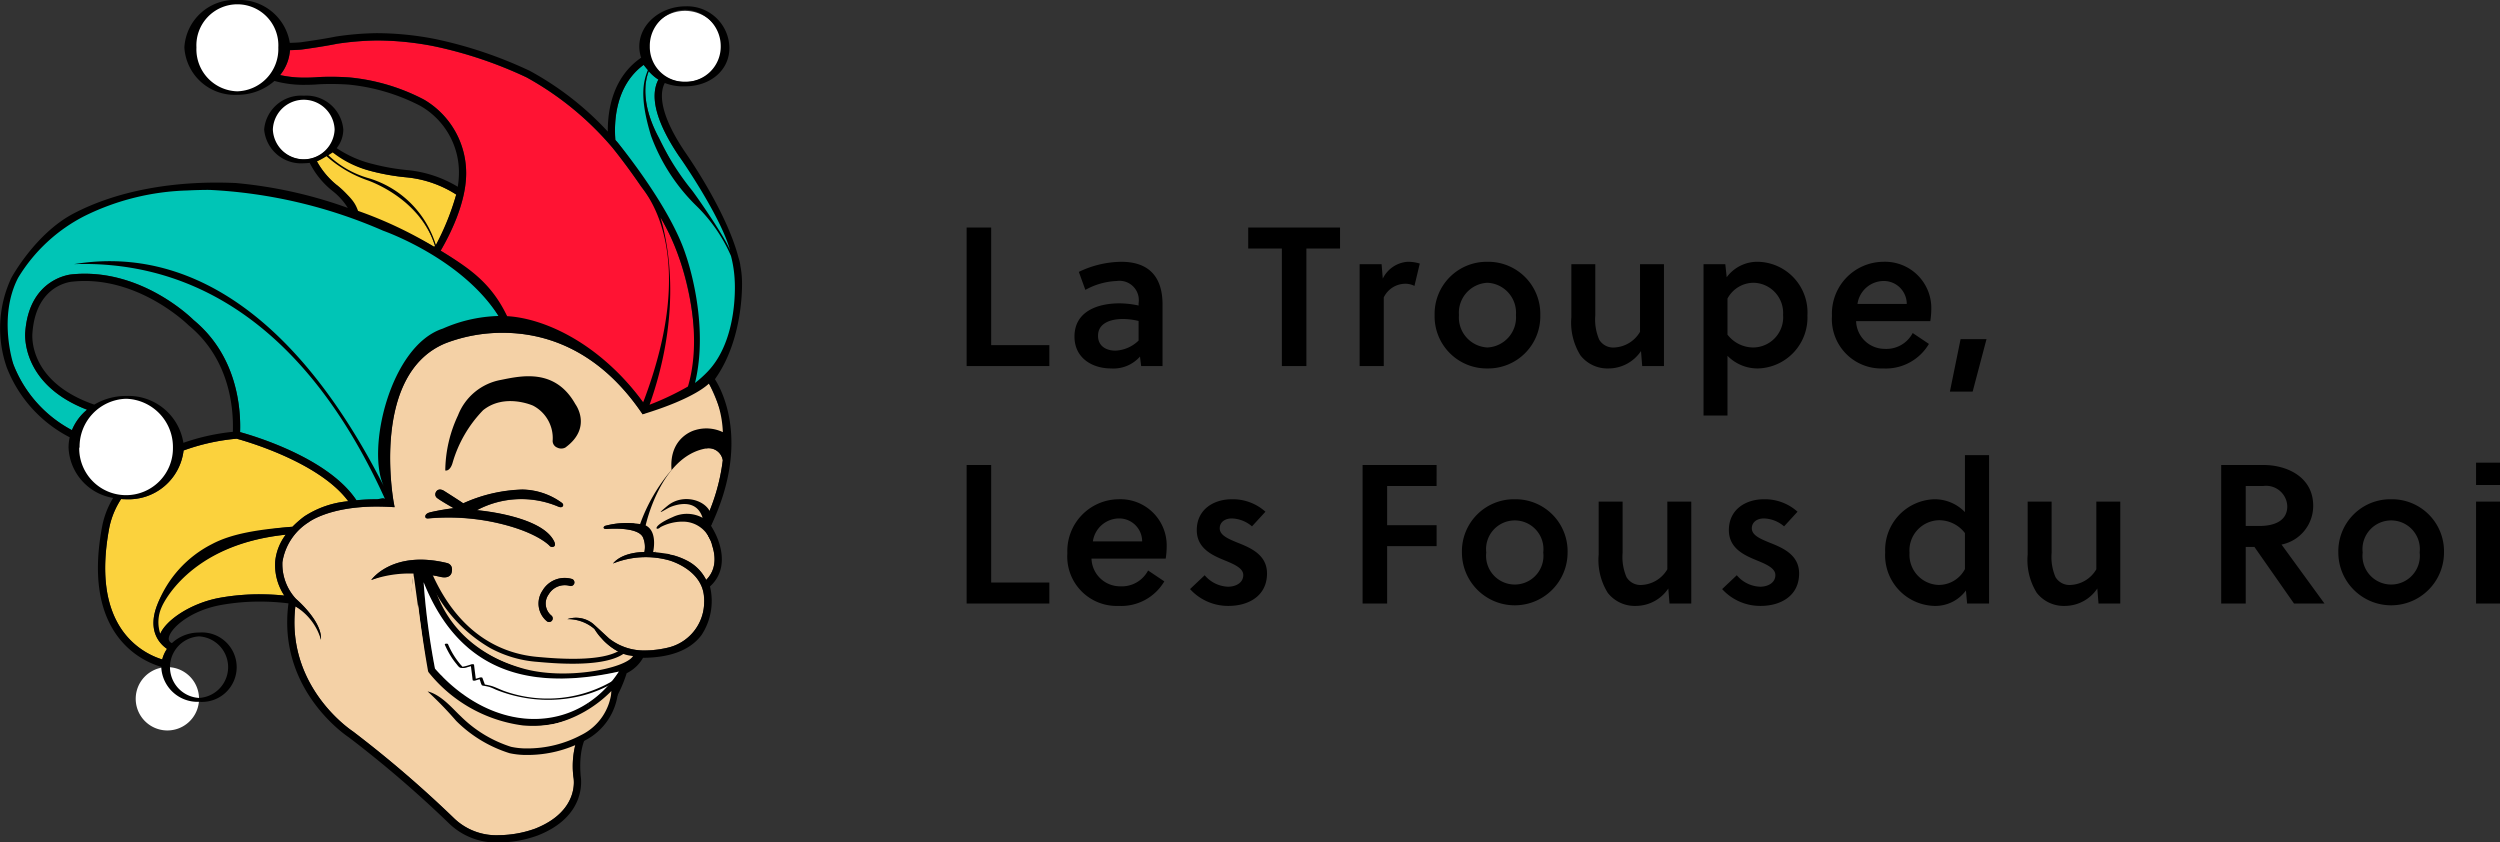 <svg xmlns="http://www.w3.org/2000/svg" width="252.68" height="85.145" viewBox="0 0 252.68 85.145">
  <rect x="0" y="0" width="252.68" height="85.145" fill="#333333" stroke="none"/>
  <g id="Groupe_52" data-name="Groupe 52" transform="translate(-3476 974)">
    <path id="Tracé_1385" data-name="Tracé 1385" d="M10.06,0V-2.12H4.18V-14H1.7V0ZM21.5,0V-6.22c0-2.68-1.26-4.32-4.18-4.32a10.138,10.138,0,0,0-4.28,1.02L13.7-7.7a7.107,7.107,0,0,1,3.18-.9,1.953,1.953,0,0,1,2.2,2.24v.24a9.416,9.416,0,0,0-1.94-.22c-2.18,0-4.54.8-4.54,3.36C12.6-.82,14.38.24,16.3.24a3.569,3.569,0,0,0,2.92-1.2l.12.96ZM19.08-2.58a3.565,3.565,0,0,1-2.34,1.02c-.94,0-1.76-.46-1.76-1.5,0-1.34,1.38-1.7,2.52-1.7a7.09,7.09,0,0,1,1.58.2Zm20.36-9.3V-14H30.16v2.12h3.4V0h2.48V-11.88Zm4.2,1.58H41.42V0h2.44V-6.94a2.43,2.43,0,0,1,2.12-1.38,1.967,1.967,0,0,1,.98.22l.54-2.26a3.947,3.947,0,0,0-1.24-.18,3.031,3.031,0,0,0-2.5,1.7Zm10.7-.24A5.261,5.261,0,0,0,49-5.16,5.266,5.266,0,0,0,54.34.24a5.266,5.266,0,0,0,5.34-5.4A5.261,5.261,0,0,0,54.34-10.54Zm2.88,5.38a3.037,3.037,0,0,1-2.88,3.28,3.037,3.037,0,0,1-2.88-3.28,3.03,3.03,0,0,1,2.88-3.26A3.03,3.03,0,0,1,57.22-5.16ZM72.18,0V-10.3H69.76v6.84A3.181,3.181,0,0,1,67.2-1.88a1.65,1.65,0,0,1-1.56-.78,5.111,5.111,0,0,1-.4-2.46V-10.3H62.82v5.36a6.278,6.278,0,0,0,.92,3.86A3.461,3.461,0,0,0,66.58.24a3.957,3.957,0,0,0,3.28-1.76L69.98,0Zm4-10.3V5H78.6V-1.04A4.246,4.246,0,0,0,81.7.24a5.144,5.144,0,0,0,4.98-5.36,5.121,5.121,0,0,0-4.94-5.42,3.856,3.856,0,0,0-3.22,1.56l-.14-1.32ZM78.6-6.82a3,3,0,0,1,2.68-1.6,3.053,3.053,0,0,1,2.94,3.24,3.054,3.054,0,0,1-2.98,3.3,3.3,3.3,0,0,1-2.64-1.3ZM99.1-4.54a8.364,8.364,0,0,0,.1-1.22,4.677,4.677,0,0,0-4.86-4.78,5.236,5.236,0,0,0-5.18,5.46A4.992,4.992,0,0,0,94.34.24a5.058,5.058,0,0,0,4.62-2.48l-1.64-1.1a3,3,0,0,1-2.84,1.6,2.891,2.891,0,0,1-2.88-2.8ZM96.72-6.28H91.74A2.693,2.693,0,0,1,94.4-8.6,2.321,2.321,0,0,1,96.72-6.28Zm8.06,3.56h-2.62l-1.08,5.3h2.3ZM10.06,24V21.88H4.18V10H1.7V24Zm11.76-4.54a8.363,8.363,0,0,0,.1-1.22,4.677,4.677,0,0,0-4.86-4.78,5.236,5.236,0,0,0-5.18,5.46,4.992,4.992,0,0,0,5.18,5.32,5.058,5.058,0,0,0,4.62-2.48l-1.64-1.1a3,3,0,0,1-2.84,1.6,2.891,2.891,0,0,1-2.88-2.8Zm-2.38-1.74H14.46a2.693,2.693,0,0,1,2.66-2.32A2.321,2.321,0,0,1,19.44,17.72Zm12.46-3a4.937,4.937,0,0,0-3.4-1.26c-1.82,0-3.54,1.02-3.54,3.12,0,1.84,1.56,2.54,2.78,3.04.92.38,1.92.78,1.92,1.5,0,.82-.8,1.18-1.54,1.18a3.233,3.233,0,0,1-2.36-1.16l-1.48,1.4a5.189,5.189,0,0,0,3.9,1.7c2,0,3.88-1,3.88-3.28,0-1.9-1.68-2.6-3-3.12-.92-.38-1.78-.74-1.78-1.44,0-.62.52-1,1.22-1a3.264,3.264,0,0,1,2.04.8ZM49.2,18.2V16.08h-5V12.12h5V10H41.72V24H44.2V18.2Zm7.9-4.74a5.261,5.261,0,0,0-5.34,5.38,5.34,5.34,0,1,0,10.68,0A5.261,5.261,0,0,0,57.1,13.46Zm2.88,5.38a2.9,2.9,0,1,1-5.76,0,2.9,2.9,0,1,1,5.76,0ZM74.94,24V13.7H72.52v6.84a3.181,3.181,0,0,1-2.56,1.58,1.65,1.65,0,0,1-1.56-.78,5.112,5.112,0,0,1-.4-2.46V13.7H65.58v5.36a6.278,6.278,0,0,0,.92,3.86,3.461,3.461,0,0,0,2.84,1.32,3.957,3.957,0,0,0,3.28-1.76L72.74,24Zm10.74-9.28a4.937,4.937,0,0,0-3.4-1.26c-1.82,0-3.54,1.02-3.54,3.12,0,1.84,1.56,2.54,2.78,3.04.92.38,1.92.78,1.92,1.5,0,.82-.8,1.18-1.54,1.18a3.233,3.233,0,0,1-2.36-1.16l-1.48,1.4a5.189,5.189,0,0,0,3.9,1.7c2,0,3.88-1,3.88-3.28,0-1.9-1.68-2.6-3-3.12-.92-.38-1.78-.74-1.78-1.44,0-.62.52-1,1.22-1a3.264,3.264,0,0,1,2.04.8ZM105.04,9H102.6v5.76a4.255,4.255,0,0,0-3.08-1.3,5.131,5.131,0,0,0-4.98,5.36,5.121,5.121,0,0,0,4.94,5.42,3.829,3.829,0,0,0,3.22-1.56l.12,1.32h2.22ZM102.6,20.52a2.987,2.987,0,0,1-2.66,1.6A3.04,3.04,0,0,1,97,18.88a3.054,3.054,0,0,1,2.98-3.3,3.288,3.288,0,0,1,2.62,1.3ZM118.3,24V13.7h-2.42v6.84a3.181,3.181,0,0,1-2.56,1.58,1.65,1.65,0,0,1-1.56-.78,5.112,5.112,0,0,1-.4-2.46V13.7h-2.42v5.36a6.278,6.278,0,0,0,.92,3.86,3.461,3.461,0,0,0,2.84,1.32,3.957,3.957,0,0,0,3.28-1.76L116.1,24Zm10.2-14V24h2.48V18.28h.88l4,5.72h3.08l-4.34-5.96a3.988,3.988,0,0,0,3.2-3.92c0-2.98-2.76-4.12-4.98-4.12Zm2.48,6.16V12.12h1.78a2.139,2.139,0,0,1,2.42,2.06c0,1.4-1.2,1.98-2.82,1.98Zm14.7-2.7a5.261,5.261,0,0,0-5.34,5.38,5.34,5.34,0,1,0,10.68,0A5.261,5.261,0,0,0,145.68,13.46Zm2.88,5.38a2.9,2.9,0,1,1-5.76,0,2.9,2.9,0,1,1,5.76,0ZM156.68,24V13.7h-2.42V24Zm0-11.98V9.76h-2.42v2.26Z" transform="translate(3572 -937)"/>
    <g id="Groupe_50" data-name="Groupe 50" transform="translate(3476 -974)">
      <path id="Tracé_1" data-name="Tracé 1" d="M192.562,27.575a9.049,9.049,0,0,1-.9-7.12c.11-.377-.474-.577-.474-.577-2.872,2.116-2.993,5.778-2.851,7.581.083.094.166.188.248.285.222.269,5.073,6.657,6.633,11.531.1.283,2.167,7.314.7,13.369l2.063-1.073c2.842-3.914,2.853-9.51,2.806-9.821A21.682,21.682,0,0,0,200.4,39.5a17.4,17.4,0,0,0-3.552-5.389,21.756,21.756,0,0,1-4.369-6.287" transform="translate(-126.141 -13.317)" fill="#00c5b6"/>
      <path id="Tracé_2" data-name="Tracé 2" d="M103.875,54.515a26.165,26.165,0,0,1,5.037,2.26l.062-.109c-1.521-4.891-6.837-6.632-6.891-6.65a11.669,11.669,0,0,1-4.058-2.524,7.257,7.257,0,0,1-.981.628,8.086,8.086,0,0,0,2.04,2.424,5.251,5.251,0,0,1,2.047,3.16q1.33.37,2.743.811" transform="translate(-65.01 -31.815)" fill="#fbd23d"/>
      <path id="Tracé_3" data-name="Tracé 3" d="M111.02,55.776a27.146,27.146,0,0,0,2.033-5.18,11.311,11.311,0,0,0-4.948-1.734,22.349,22.349,0,0,1-3.628-.632,10.15,10.15,0,0,1-3.9-2.058s-.571.541-.646.481a11.681,11.681,0,0,0,3.772,2.54c.213.067,5.307,1.5,7.17,6.268" transform="translate(-66.941 -30.93)" fill="#fbd23d"/>
      <path id="Tracé_4" data-name="Tracé 4" d="M198.969,28.545c.026.051,4.683,9.417,6.986,11.9,0,0,.337-1.164.49-.122-.551-3.745-5.439-9.933-5.474-9.982-2.006-2.992-2.779-5.375-2.3-7.088a2.975,2.975,0,0,1,.244-.609,4.454,4.454,0,0,1-.976-.846c-.357.906-.869,3.212,1.03,6.748" transform="translate(-132.369 -14.602)" fill="#00c5b6"/>
      <path id="Tracé_5" data-name="Tracé 5" d="M109.223,41.226c3.837.215,8.928,1.836,13.232,7.746,8.029-12.721,0-21.43-.238-21.872-1.516-2.23-2.86-3.872-2.886-3.9a31,31,0,0,0-8.667-7.084,42.357,42.357,0,0,0-9.383-3.153,30.265,30.265,0,0,0-5.678-.576h-.126a29.964,29.964,0,0,0-3.955.332c-1.363.28-3.558.581-3.58.584-.271.033-.77.053-1.187.065a4.467,4.467,0,0,1-1,2.518,11.287,11.287,0,0,0,2.554.258c.728,0,1.255-.049,1.261-.05q.625-.036,1.3-.036c1.059,0,1.854.063,1.887.066A20.363,20.363,0,0,1,100.3,18.36a8.612,8.612,0,0,1,4.263,7.624c-.059,2.889-1.6,5.971-2.577,7.65a18.572,18.572,0,0,1,7.236,7.591" transform="translate(-57.45 -8.295)" fill="#ff1333"/>
      <path id="Tracé_6" data-name="Tracé 6" d="M197.884,86.029l4.333-1.8c1.709-6.008-1-13.483-1.023-13.555a22.3,22.3,0,0,0-1.864-4.046c1.107,3.86,1.813,10.435-1.2,18.55" transform="translate(-132.562 -44.638)" fill="#ff1333"/>
      <path id="Tracé_7" data-name="Tracé 7" d="M63.282.614a4.762,4.762,0,0,0-4.605,4.543,4.606,4.606,0,1,0,9.211,0A4.824,4.824,0,0,0,63.282.545" transform="translate(-39.308 -0.365)" fill="#fff"/>
      <path id="Tracé_8" data-name="Tracé 8" d="M89.656,34.289a3.262,3.262,0,0,0-6.522,0,3.271,3.271,0,0,0,6.522,0" transform="translate(-55.691 -21.191)" fill="#fff"/>
      <path id="Tracé_9" data-name="Tracé 9" d="M201.857,10.564a3.813,3.813,0,0,0,3.888-3.57,3.9,3.9,0,0,0-7.777,0,3.813,3.813,0,0,0,3.888,3.57" transform="translate(-132.619 -2.293)" fill="#fff"/>
      <path id="Tracé_10" data-name="Tracé 10" d="M9.743,79.843c-6.786-2.606-6.252-7.8-6.245-7.857.413-5.494,4.678-5.819,4.721-5.822A12.676,12.676,0,0,1,9.5,66.1c6.171,0,10.68,4.351,11.01,4.679,4.418,3.646,4.786,8.947,4.7,11.33,1.449.4,8.937,2.633,11.759,6.887.625-.062,1.31-.1,2.06-.1.277,0,.561.006.847.016l-.028-1.805c-.653-2.695.281-12.378,5.85-14.663a16.4,16.4,0,0,1,6.08-1.108l.113,0c-3.448-6.761-12.217-10.192-12.309-10.22a82.8,82.8,0,0,0-17.165-3.741c-.536-.027-1.949.055-2.476.055A24.941,24.941,0,0,0,7.949,60.624c-3.633,1.731-5.59,6.391-5.612,6.437-2.07,4-.028,8.228-.012,8.272a12.72,12.72,0,0,0,5.891,6.576,5.231,5.231,0,0,1,1.526-2.065" transform="translate(-0.945 -38.434)" fill="#00c5b6"/>
      <path id="Tracé_11" data-name="Tracé 11" d="M60.167,166.421a5.3,5.3,0,0,1,1.069-2.717c-9.884,1.032-12.571,6.982-12.595,7.046a4.716,4.716,0,0,0-.153,3.088c.542-1.383,3.122-3.22,6.1-3.756a22.793,22.793,0,0,1,4.025-.351,24.116,24.116,0,0,1,2.477.127,5.58,5.58,0,0,1-.923-3.438" transform="translate(-32.354 -109.665)" fill="#fbd23d"/>
      <path id="Tracé_12" data-name="Tracé 12" d="M37.475,151.1c.1-.28,2.689-7.049,13.657-7.875a10.238,10.238,0,0,1,1.189-1.039,9.675,9.675,0,0,1,4.452-1.54c-2.952-3.987-10.527-6.116-11.286-6.32a20.928,20.928,0,0,0-5.361,1.191,5.592,5.592,0,0,1-5.808,4.928c-.171,0-.34-.009-.507-.021a8.352,8.352,0,0,0-1.181,2.83c-.868,4.537-.412,8.07,1.352,10.518a7.813,7.813,0,0,0,3.986,2.866,3.311,3.311,0,0,1,.484-1.069c-.721-.5-2.026-1.816-.977-4.469" transform="translate(-21.573 -89.986)" fill="#fbd23d"/>
      <path id="Tracé_13" data-name="Tracé 13" d="M54.682,200.931a3.2,3.2,0,1,0,0,.035" transform="translate(-34.565 -130.32)" fill="#fff"/>
      <path id="Tracé_14" data-name="Tracé 14" d="M33.379,126.82a5.277,5.277,0,0,0-5.083-5.041,5.024,5.024,0,1,0,0,10.047,5.246,5.246,0,0,0,5.083-5.006" transform="translate(-15.551 -81.58)" fill="#fff"/>
      <path id="Tracé_15" data-name="Tracé 15" d="M197.362,136.817c-2.6.582-9.257,5.552-9.257,5.552,1.26.617,3.919,5.083,3.919,5.083.08,0,.157.011.235.016a1.671,1.671,0,0,1,1.42-.916s2.225-.1,1.979-.581a3.3,3.3,0,0,0-3.358-1.294c-.133.028-.346.062-.365-.225,0,0-.047-.329.553-.489a4.176,4.176,0,0,1,4.09,1.392,2.322,2.322,0,0,0,.457-.538l.068-.14a19.99,19.99,0,0,0,1.964-6.5,1.449,1.449,0,0,0-1.719-1.19" transform="translate(-126.011 -91.654)" fill="#f4d1a6"/>
      <path id="Tracé_16" data-name="Tracé 16" d="M207.168,164.84a3.467,3.467,0,0,1-1.717.047s-.672-.183-.481.569h0a7.207,7.207,0,0,1,1.819.664,4.4,4.4,0,0,1,1.865,1.921c1.544-1.538.63-3.709.078-4.7a3.635,3.635,0,0,1-1.565,1.5" transform="translate(-137.286 -109.425)" fill="#f4d1a6"/>
      <path id="Tracé_17" data-name="Tracé 17" d="M148.443,193.808a24.534,24.534,0,0,0,3.986-.33,20.61,20.61,0,0,1-2.355.127h0a27.444,27.444,0,0,1-4.886-.444,14.7,14.7,0,0,1-8.141-5.138,12.5,12.5,0,0,0,8,5.532,22.562,22.562,0,0,0,3.4.254" transform="translate(-91.808 -125.957)" fill="#f4d1a6"/>
      <path id="Tracé_18" data-name="Tracé 18" d="M109.81,141.181c-5.859-1.733-8.218-5-8.253-5.2-.66-3.714-1.568-10.481-1.861-9.747.464-1.162-2.785.1-4.278.651,0,0,2.123-3.052,7.644-1.72,0,0,.691.117.486.947,0,0-.087.695-1.138.455,0,0-.338-.087-.9-.173.846,1.829,3.721,6.941,9.923,8.357a27.385,27.385,0,0,0,4.732.427,14.889,14.889,0,0,0,4.95-.718,6.157,6.157,0,0,1-3.081-2.593,4.288,4.288,0,0,0-2.786-1.027,2.77,2.77,0,0,1,2.592.469c.378.337,1.622,1.49,1.622,1.49a5.715,5.715,0,0,0,3.707,1.208,10.462,10.462,0,0,0,2.1-.254,4.739,4.739,0,0,0,3.8-4.635c0-.231-.01-.448-.028-.643-.272-2.693-3.52-3.577-3.52-3.577a8.85,8.85,0,0,0-5.669.322c1-1.209,3.171-1.159,3.171-1.159a2.474,2.474,0,0,0-.12-1.426c-.431-1.181-3.61-.912-3.61-.912-.358.044-.381-.1-.381-.1-.034-.128.135-.207.135-.207a8.425,8.425,0,0,1,3.54-.181,18.482,18.482,0,0,1,3.291-5.634c-.276-3.368,3.289-2.694,3.289-2.694,1.324-.881,1.63.459,2.026-.514s-1.359-4.888-1.651-5.368l-6.694,3.113-.176-.255c-4.556-6.6-10.1-7.981-13.942-7.981a15.963,15.963,0,0,0-5.793,1.05c-7.633,3.132-5.271,15.982-5.246,16.112l.088.462-.469-.026c-.45-.025-.9-.038-1.328-.038-4.833,0-6.867,1.568-6.887,1.584a5.82,5.82,0,0,0-2.654,4.036,5.182,5.182,0,0,0,1.285,3.614l.107.112s2.651,2.25,2.507,4.114a4.736,4.736,0,0,0-2.587-3.374c-.972,8.2,5.736,12.585,5.805,12.63a115.124,115.124,0,0,1,10.178,8.732,6.153,6.153,0,0,0,4.6,1.764,11.057,11.057,0,0,0,3.64-.656c4.566-1.8,3.893-5.145,3.886-5.178l-.007-.046a8.9,8.9,0,0,1,.381-3.892l3.806-4.692c-.35.166-4.51,2.641-4.869,2.641m.774-13.609a.367.367,0,0,1-.46.241,1.883,1.883,0,0,0-2.123.845,1.575,1.575,0,0,0,.257,2.148.368.368,0,0,1-.224.659.364.364,0,0,1-.22-.074,2.323,2.323,0,0,1-.447-3.1,2.6,2.6,0,0,1,2.977-1.175.368.368,0,0,1,.241.46m-14.545-7.2a22.9,22.9,0,0,1,2.353-.409s-1.37-.773-1.709-1.054a.458.458,0,0,1-.083-.586s.2-.443.773-.133c0,0,1.6,1.012,1.979,1.281a15.48,15.48,0,0,1,5.972-1.391,6.965,6.965,0,0,1,3.981,1.332s.265.174.088.379c0,0-.111.159-.463,0a9.556,9.556,0,0,0-8.2.375s6.639.538,7.833,3.208c0,0,.168.35-.058.468a.354.354,0,0,1-.445-.1s-1.393-1.522-5.913-2.424a22.66,22.66,0,0,0-6.241-.329s-.375.087-.39-.166c0,0-.05-.314.519-.443m-12.88,6.622" transform="translate(-57.899 -68.264)" fill="#f4d1a6"/>
      <path id="Tracé_19" data-name="Tracé 19" d="M199.8,198.4l.028-.008a10.446,10.446,0,0,1-2.1.253,8.4,8.4,0,0,0,2.072-.245" transform="translate(-132.456 -132.904)"/>
      <path id="Tracé_20" data-name="Tracé 20" d="M215.553,183.048a4.019,4.019,0,0,0-.019-.572c0-.024-.006-.047-.008-.07.018.195.028.411.028.643" transform="translate(-144.38 -122.193)"/>
      <path id="Tracé_21" data-name="Tracé 21" d="M180.2,214.737c.061-.04.119-.081.179-.122l-.179.011Z" transform="translate(-120.714 -143.77)" fill="#fff"/>
      <path id="Tracé_22" data-name="Tracé 22" d="M138.107,124.221c.536-.047.551-.919.551-.919a12.7,12.7,0,0,1,1.807-5.879c1.724-2.2,4.807-1.592,4.807-1.592A3.7,3.7,0,0,1,148,118.771a.723.723,0,0,0,.612.643.9.9,0,0,0,.8-.184c2.261-2.606,0-4.509,0-4.509-2.815-3.1-5.976-1.553-7.882-.69a5.755,5.755,0,0,0-3.416,4.462,13.354,13.354,0,0,0,0,5.728" transform="translate(-61.626 -104.547) rotate(13)"/>
      <path id="Tracé_23" data-name="Tracé 23" d="M130.608,152.8a22.651,22.651,0,0,1,6.241.328c4.52.9,5.913,2.424,5.913,2.424a.354.354,0,0,0,.445.1c.227-.118.059-.468.059-.468-1.195-2.67-7.834-3.208-7.834-3.208a9.556,9.556,0,0,1,8.2-.375c.352.163.463,0,.463,0,.177-.2-.088-.379-.088-.379a6.962,6.962,0,0,0-3.981-1.332,15.476,15.476,0,0,0-5.972,1.391c-.375-.27-1.979-1.281-1.979-1.281-.574-.31-.773.133-.773.133a.459.459,0,0,0,.083.586c.339.281,1.709,1.054,1.709,1.054a22.868,22.868,0,0,0-2.353.41c-.569.129-.519.442-.519.442.016.253.39.166.39.166" transform="translate(-87.232 -100.416)"/>
      <path id="Tracé_24" data-name="Tracé 24" d="M168.286,177.025a2.6,2.6,0,0,0-2.977,1.176,2.324,2.324,0,0,0,.448,3.1.363.363,0,0,0,.22.074.368.368,0,0,0,.224-.66,1.575,1.575,0,0,1-.257-2.148,1.884,1.884,0,0,1,2.123-.845.367.367,0,0,0,.219-.7" transform="translate(-110.478 -118.508)"/>
      <path id="Tracé_25" data-name="Tracé 25" d="M179.605,214.652q-.066.026-.148.051v.457h.245v-.512l-.1,0" transform="translate(-120.218 -143.793)"/>
      <path id="Tracé_26" data-name="Tracé 26" d="M72.251,38.337c2.939-4.09,2.754-9.715,2.743-9.973a8.774,8.774,0,0,0-.168-1.513.392.392,0,0,0,0-.048,5.017,5.017,0,0,0-.185-.769C73.412,21.311,69.4,15.6,69.208,15.322,66.888,11.862,66.727,9.908,67,8.879a2.272,2.272,0,0,1,.193-.489,5.022,5.022,0,0,0,2.044.336c2.549,0,4.485-1.615,4.485-3.886a4.267,4.267,0,0,0-4.407-4.2c-2.549,0-4.7,1.793-4.7,4.064A3.674,3.674,0,0,0,64.8,5.833c-2.886,1.985-3.385,5.315-3.368,7.468A30.663,30.663,0,0,0,53.54,7.158a43.214,43.214,0,0,0-9.565-3.215,31.042,31.042,0,0,0-5.821-.59h-.139a30.083,30.083,0,0,0-4.078.344c-1.35.278-3.521.575-3.537.577-.241.029-.71.048-1.109.059A5.161,5.161,0,0,0,23.975,0a5.094,5.094,0,0,0-5.34,4.792,5.094,5.094,0,0,0,5.34,4.792,5.646,5.646,0,0,0,3.763-1.4,11.036,11.036,0,0,0,3.124.391c.765,0,1.308-.051,1.316-.052.39-.022.809-.033,1.245-.033,1.019,0,1.807.062,1.812.062A20,20,0,0,1,42.483,10.7a7.733,7.733,0,0,1,3.9,6.958,9.011,9.011,0,0,1-.115,1.22,12.041,12.041,0,0,0-5.038-1.68,22,22,0,0,1-3.5-.608,11.267,11.267,0,0,1-3.7-1.615,3.051,3.051,0,0,0,.669-1.887,3.744,3.744,0,0,0-4-3.414,3.744,3.744,0,0,0-4,3.414,3.744,3.744,0,0,0,4,3.414,4.637,4.637,0,0,0,.6-.043,8.444,8.444,0,0,0,2.3,2.835,6.566,6.566,0,0,1,1.556,1.722A45.421,45.421,0,0,0,23.839,18.5c-.536-.027.538.024,0,0-6.363-.286-12.1.825-16.409,3.085-3.8,1.993-6.212,6.355-6.3,6.538a11.993,11.993,0,0,0-.445,9.019A13.369,13.369,0,0,0,7.046,44.2a4.714,4.714,0,0,0-.117,1.044,5.386,5.386,0,0,0,4.506,5.085,8.707,8.707,0,0,0-1.1,2.822c-.906,4.734-.4,8.463,1.49,11.082A8.471,8.471,0,0,0,16.3,67.4c0,.012,0,.022,0,.034a3.674,3.674,0,0,0,3.82,3.5,3.512,3.512,0,1,0,0-7A3.982,3.982,0,0,0,17.379,65a.471.471,0,0,1-.323-.4c-.046-.873,1.935-2.848,5.308-3.456a22.057,22.057,0,0,1,3.9-.339,23.179,23.179,0,0,1,2.893.181c-1.175,8.81,6.041,13.5,6.1,13.54a114.485,114.485,0,0,1,10.07,8.644,6.854,6.854,0,0,0,5.117,1.979,11.586,11.586,0,0,0,3.911-.708c4.9-1.928,4.4-5.616,4.339-5.988-.259-2.962.626-4.193.746-4.345a13.685,13.685,0,0,0,3.9-6.066,3.85,3.85,0,0,0,1.654-1.554c2.784-.02,4.768-.789,5.9-2.288a6.243,6.243,0,0,0,.866-4.924c2.059-1.865,1.038-4.7.1-6.121,3.943-8.317,1.175-13.6.407-14.815M68.6,15.739c.034.048,4.31,6.154,5.229,9.706-.293-1.132-3.522-5.756-3.919-6.246A26.428,26.428,0,0,1,66.6,13.944C64.7,10.408,65.213,8.1,65.57,7.2a4.464,4.464,0,0,0,.976.846,2.97,2.97,0,0,0-.244.609c-.478,1.713.295,4.095,2.3,7.087M69.238.99A3.677,3.677,0,0,1,72.846,4.7a3.559,3.559,0,0,1-3.608,3.57A3.52,3.52,0,0,1,65.677,4.7,3.638,3.638,0,0,1,69.238.99M65.047,6.563c.14.172.343.435.433.526-.446,1.118-.888,2.7.329,6.66a19.059,19.059,0,0,0,4.654,7.134,16.021,16.021,0,0,1,3.42,4.99,12.167,12.167,0,0,1,.377,2.511c0,.063.407,5.908-2.745,9.185a11.436,11.436,0,0,1-1.268,1.139c1.466-6.055-.819-12.618-.919-12.9-1.56-4.874-6.662-11.111-6.884-11.38-.083-.1-.166-.19-.248-.284-.142-1.8-.021-5.466,2.851-7.581m4.476,32.51a27.816,27.816,0,0,1-3.87,1.835C68.623,32.52,67.875,25.857,66.768,22a22.291,22.291,0,0,1,1.864,4.046c.025.072,2.646,6.882.938,12.891M23.975,9.231a4.248,4.248,0,0,1-4.12-4.439,4.143,4.143,0,1,1,8.275,0,4.276,4.276,0,0,1-4.155,4.439m23.14,8.46a8.612,8.612,0,0,0-4.263-7.624,20.374,20.374,0,0,0-7.541-2.241c-.033,0-.829-.066-1.887-.066q-.675,0-1.3.036s-.533.05-1.261.05a11.27,11.27,0,0,1-2.553-.258,4.466,4.466,0,0,0,1-2.518c.417-.012.915-.032,1.187-.065.022,0,2.217-.3,3.579-.584a29.966,29.966,0,0,1,3.956-.331h.126a30.269,30.269,0,0,1,5.678.576,42.343,42.343,0,0,1,9.383,3.153A31,31,0,0,1,61.881,14.9c.026.032,1.37,1.675,2.886,3.9.735,1.007,5.879,7.069.238,21.873-4.3-5.909-9.914-8.5-13.752-8.717-1.649-3.49-4.057-4.986-6.715-6.62.979-1.679,2.518-4.761,2.577-7.65M37.536,17.3a22.33,22.33,0,0,0,3.628.632,11.321,11.321,0,0,1,4.948,1.734,26.236,26.236,0,0,1-2.063,5.09,10.125,10.125,0,0,0-6.741-6.731,9.761,9.761,0,0,1-4.12-2.339c0,.007.437-.279.444-.274a10.191,10.191,0,0,0,3.9,1.887M30.7,16.1a3.137,3.137,0,0,1-3.121-3.006,3.123,3.123,0,0,1,6.242,0A3.136,3.136,0,0,1,30.7,16.1m3.371,2.633a8.1,8.1,0,0,1-2.04-2.424A6.492,6.492,0,0,0,33,15.788,12.328,12.328,0,0,0,37.074,18.2c.054.017,5.369,1.758,6.891,6.649-.021.036-.1.087-.062.109a41.43,41.43,0,0,0-7.712-3.643c-.309-.825-.583-1.246-2.116-2.588M1.38,36.9c-.016-.043-1.618-4.826.452-8.822A16.715,16.715,0,0,1,8.6,21.806a24.975,24.975,0,0,1,10.343-2.553c.525-.031,1.774-.069,2.311-.055A49.862,49.862,0,0,1,38.71,23.313c.088.039,8.786,3.059,12.238,9.592-.017-.033-.076-.972-.113-.972a14.845,14.845,0,0,0-6.08,1.281c-5.346,1.74-7.781,12.346-5.923,16.009C26.948,25.795,13.5,25.712,7.472,26.7c9.573-.33,22.364,3.714,31.461,23.778-.118-.261-.57-.016-.846-.016-.751,0-1.435.037-2.06.1-2.822-4.254-10.31-6.488-11.759-6.886.085-2.384-.283-7.685-4.7-11.33-.329-.327-4.838-4.679-11.009-4.679a12.677,12.677,0,0,0-1.284.065c-.043,0-4.308.328-4.721,5.822-.007.056-.541,5.251,6.245,7.857a5.238,5.238,0,0,0-1.526,2.065A12.721,12.721,0,0,1,1.38,36.9m22.155,6.745a21.719,21.719,0,0,0-5,1.112,5.621,5.621,0,0,0-5.792-4.736,6.265,6.265,0,0,0-3.219.875c-6.718-2.329-6.268-7.047-6.243-7.27.365-4.854,3.886-5.15,4.05-5.161A12.1,12.1,0,0,1,8.558,28.4c5.964,0,10.457,4.431,10.5,4.476l.027.024c4.192,3.45,4.531,8.5,4.449,10.742m-15.491,1.6a4.847,4.847,0,0,1,4.7-4.937,4.877,4.877,0,0,1,4.736,4.937,4.737,4.737,0,1,1-9.473,0M16.4,66.654a7.813,7.813,0,0,1-3.987-2.866c-1.764-2.449-2.22-5.982-1.352-10.518a8.344,8.344,0,0,1,1.18-2.83c.168.013.336.021.507.021a5.592,5.592,0,0,0,5.808-4.928,20.918,20.918,0,0,1,5.36-1.191c.76.2,8.334,2.334,11.286,6.321a9.675,9.675,0,0,0-4.452,1.54,10.2,10.2,0,0,0-1.189,1.039c-3.463.26-6.16.7-8.137,1.752a11.461,11.461,0,0,0-5.52,6.122c-1.049,2.653.256,3.973.977,4.469a3.331,3.331,0,0,0-.483,1.069m3.721-2.332a3.115,3.115,0,0,1,0,6.22,3.115,3.115,0,0,1,0-6.22m6.142-4.254a22.763,22.763,0,0,0-4.025.351c-2.978.536-5.489,2.269-6.031,3.652a3.7,3.7,0,0,1,.144-2.729c.024-.064,2.65-6.27,12.534-7.3a5.306,5.306,0,0,0-1.068,2.718,5.588,5.588,0,0,0,.922,3.438,24.079,24.079,0,0,0-2.476-.127M52.75,75.816c-6.057.5-8.5-3.415-8.6-3.58-1.872-3.152-2.04-7.905-1.883-11.155.327,3,.953,6.5.993,6.723a.372.372,0,0,0,.078.169,14.619,14.619,0,0,0,9.494,5.347A10.973,10.973,0,0,0,61.3,70.473c-2.727,4.953-8.482,5.339-8.552,5.343m6.734-4.447h-.245v-.248a9.971,9.971,0,0,1-3.254,1.28l.421-1a22.563,22.563,0,0,0,2.833-.488q.082-.026.148-.052l.1,0,.179-.011c-.059.041-.117.082-.179.122Zm-3.252-.2a14.291,14.291,0,0,1-2.45-.026l.618-2.668c.733.069,1.477.108,2.227.109a9.848,9.848,0,0,1-.395,2.586m.64-2.587c.9-.009,1.739-.066,2.494-.148-.018.519-.061,1.633-.119,2.211a19.153,19.153,0,0,1-2.742.492,10.641,10.641,0,0,0,.367-2.555M53.549,71.1l-.01.016a19.55,19.55,0,0,1-3.42-1.169l.384-2.455a10.563,10.563,0,0,0,2.632.834c.337.051.678.093,1.021.129Zm-3.562-1.845L47.679,68.9c-.412-.264-.559-1.9-.557-2.926.151-.132.28-.242.38-.327a13.615,13.615,0,0,0,2.771,1.743Zm-2.514-.217-.727,1.1a14.486,14.486,0,0,1-2.012-1.712,14.58,14.58,0,0,1,2.144-2.244c.012.689.093,2.38.595,2.856m.227.1,2.25.358-.075.485-.892,1.449a14.526,14.526,0,0,1-2.037-1.153Zm2.341,1.042A20.145,20.145,0,0,0,53.4,71.34l-.784,1.214a13.247,13.247,0,0,1-3.4-1.018Zm3.619,1.2c.222.021.9.082,1.626.082.283,0,.57-.01.842-.034L55.7,72.454a11.523,11.523,0,0,1-2.811.133h0Zm2.976-3.529a22.561,22.561,0,0,1-3.4-.254,12.5,12.5,0,0,1-8-5.532,14.7,14.7,0,0,0,8.141,5.138,27.442,27.442,0,0,0,4.886.444h0a20.607,20.607,0,0,0,2.355-.127,24.533,24.533,0,0,1-3.986.33m-12.072.394c-.2-.213-.4-.434-.6-.668-.134-.763-1.025-5.9-1.147-8.73a15.3,15.3,0,0,0,4.493,6.633m0,0c-.222.188-.57.488-.956.842L46,65.036a.123.123,0,0,0-.1-.089m14.156,5.614c-.221.028-.428.042-.559.049.057-.611.1-1.712.115-2.2a23.526,23.526,0,0,0,2.933-.532,10.491,10.491,0,0,1-2.489,2.682m11.116-9.705a4.739,4.739,0,0,1-3.8,4.635l-.028.008a8.391,8.391,0,0,1-2.072.245,5.712,5.712,0,0,1-3.707-1.208s-1.244-1.153-1.622-1.49a2.772,2.772,0,0,0-2.593-.469,4.032,4.032,0,0,1,2.717.992A6.48,6.48,0,0,0,63.216,66.2a14.883,14.883,0,0,1-4.95.718,27.34,27.34,0,0,1-4.732-.427c-6.2-1.415-9.077-6.528-9.923-8.357.563.086.9.173.9.173,1.051.241,1.138-.455,1.138-.455.206-.83-.486-.946-.486-.946-5.521-1.332-7.643,1.72-7.643,1.72a11.574,11.574,0,0,1,4.278-.651c-.293,2.2-1.07,9.943,1.721,14.641A9.434,9.434,0,0,0,51.682,76.6c.359,0,.732-.015,1.118-.047a12.943,12.943,0,0,0,5.538-1.91,8.9,8.9,0,0,0-.381,3.892l.007.046c.007.034.68,3.382-3.886,5.179a11.057,11.057,0,0,1-3.641.656,6.152,6.152,0,0,1-4.6-1.765,115.076,115.076,0,0,0-10.178-8.732c-.069-.045-6.777-4.427-5.805-12.63a5.829,5.829,0,0,1,2.587,3.374c.144-1.864-2.507-4.114-2.507-4.114l-.106-.112a5.18,5.18,0,0,1-1.285-3.614A5.823,5.823,0,0,1,31.2,52.783c.02-.016,2.053-1.584,6.887-1.584.43,0,.878.013,1.329.037l.469.026L39.8,50.8c-.024-.13-2.387-12.98,5.246-16.112a15.958,15.958,0,0,1,5.794-1.05c3.845,0,9.385,1.385,13.942,7.981,0,0-.482-.706.176.255,5.4-1.638,6.694-3.113,6.694-3.113a10.685,10.685,0,0,1,1.408,4.919,3.87,3.87,0,0,0-2.808-.206s-2.654.657-2.379,4.025a17.448,17.448,0,0,0-3.177,5.472,8.412,8.412,0,0,0-3.54.181s-.169.079-.135.207c0,0,.023.145.381.1,0,0,3.179-.269,3.61.912a2.472,2.472,0,0,1,.121,1.425s-2.174-.049-3.171,1.16a8.848,8.848,0,0,1,5.668-.322s3.248.883,3.52,3.576c0,.024.007.047.008.07a4.02,4.02,0,0,1,.019.573m.2-2.237A4.4,4.4,0,0,0,69.5,56.7a7.194,7.194,0,0,0-1.819-.664h0c-.191-.752.481-.569.481-.569a3.464,3.464,0,0,0,1.716-.047,3.634,3.634,0,0,0,1.566-1.495c.553.988,1.466,3.159-.078,4.7m-.279-5.593-.068.14a2.33,2.33,0,0,1-.457.538,4.175,4.175,0,0,0-4.089-1.392c-.6.159-.553.488-.553.488.019.287.232.253.365.225a3.3,3.3,0,0,1,3.358,1.294c.246.483-1.979.582-1.979.582a1.671,1.671,0,0,0-1.42.915c-.078-.006-.155-.013-.235-.017,0,0,.509-2.079-.751-2.7,0,0,1.5-6.96,6.074-7.771a1.449,1.449,0,0,1,1.719,1.191,19.993,19.993,0,0,1-1.964,6.5" transform="translate(0 -0.001)"/>
      <path id="Tracé_30" data-name="Tracé 30" d="M129.714,178.272a73.245,73.245,0,0,0,1.147,8.73c6.084,6.9,14.494,6.571,18.579.3-10.332,2.271-16.5-.995-19.727-9.03" transform="translate(-86.895 -119.424)" fill="#fff"/>
      <path id="Tracé_31" data-name="Tracé 31" d="M136.166,197.173a9.247,9.247,0,0,0,.727,1.353,6.753,6.753,0,0,0,.447.6c.107.128.231.324.388.393a1.258,1.258,0,0,0,.747-.06c.2-.053.4-.116.6-.186l-.282-.049q.1.767.193,1.535c.011.083.2.075.248.059l.66-.2-.242-.042.115.314a1.565,1.565,0,0,0,.139.379c.049.063.162.065.239.079a5.679,5.679,0,0,1,.56.121,6.556,6.556,0,0,1,.61.258q.364.15.738.277a13.873,13.873,0,0,0,1.521.425,14.062,14.062,0,0,0,6.579-.115,12.479,12.479,0,0,0,3.551-1.562c.1-.063-.209-.117-.284-.069a13.008,13.008,0,0,1-11.161,1.22c-.443-.152-.862-.373-1.3-.521a5.7,5.7,0,0,0-.841-.182l.115.047-.258-.7c-.024-.064-.2-.055-.242-.042l-.66.2.248.059q-.1-.768-.193-1.536c-.012-.095-.224-.07-.281-.049q-.212.076-.429.138a3.429,3.429,0,0,1-.358.087.365.365,0,0,1-.128.015c.05.013.014-.005,0-.031a1.37,1.37,0,0,0-.121-.131,7.939,7.939,0,0,1-1.314-2.119c-.037-.084-.359-.061-.319.032" transform="translate(-91.215 -132.03)"/>
      <path id="Tracé_32" data-name="Tracé 32" d="M201.1,160.238c-.674-.122-1.551-.218-1.551-.218l.173-1.834-.735-1.286,1.316-1.347,3.338.347.827.786a4.293,4.293,0,0,0,.613,2.143c.7,1.225-1.746,1.592-1.746,1.592" transform="translate(-133.302 -104.206)" fill="#f4d1a6"/>
      <path id="Tracé_33" data-name="Tracé 33" d="M205.675,154.707a3.313,3.313,0,0,0-3.029-.068c-2.191.936-1.684,1.469-1.225,1.01a4.783,4.783,0,0,1,2.389-.551,2.984,2.984,0,0,1,2.418,1.409c.643,1.133.643-.215.643-.215l-.364-.769.272-.732-.245-.429c-.429-1.469-2.847-2.143-4.378-.888s-.184.337.245.153,2.622-1,3.274,1.079" transform="translate(-134.664 -102.372)"/>
      <path id="Tracé_34" data-name="Tracé 34" d="M132.5,194.606l3.246-.055,3.411-.936s.594-.33,2.1-1.362c1.692-1.155,3.177-2.511,3.012-4.781a12.461,12.461,0,0,1-5.887,3.367c-1.32.275-5.006.52-5.006.52l-6.932-3.741-.77-1.65-1.421-10.352-1.164,8.811,1.54,5.447,3.906,3.466Z" transform="translate(-82.46 -117.645)" fill="#f4d1a6"/>
      <path id="Tracé_35" data-name="Tracé 35" d="M130.523,211.359c1.4.307,2.634,1.823,3.382,2.512a12.617,12.617,0,0,0,5.1,3.1,7.474,7.474,0,0,0,1.643.162,11.6,11.6,0,0,0,5.434-1.349,5.531,5.531,0,0,0,3.087-4.576l.659.04a6.2,6.2,0,0,1-3.422,5.113,12.249,12.249,0,0,1-5.758,1.433,8.114,8.114,0,0,1-1.792-.178,13.218,13.218,0,0,1-5.4-3.265,35.931,35.931,0,0,0-2.888-2.98m-.173.634h0" transform="translate(-87.348 -141.488)"/>
      <path id="Tracé_36" data-name="Tracé 36" d="M132.113,176.1c.378,1.941,1.933,7.3,9.189,9.415,4.283,1.246,10.417.036,11.182-1.24a4.648,4.648,0,0,1-3.158-1.705c-1.5-1.646-4.9.533-4.9.533l-10.894-5.667Z" transform="translate(-88.502 -117.968)" fill="#f4d1a6"/>
      <path id="Tracé_49" data-name="Tracé 49" d="M145.949,184.77c-1.429,0-2.74-.116-3.437-.178l-.1-.009a11.808,11.808,0,0,1-4.777-1.389,14.856,14.856,0,0,1-6.385-7.416l.458-.2c2.872,6.528,7.429,8.23,10.746,8.508l.105.009c1.575.14,6.368.566,8.259-.742l.284.411C149.938,184.566,147.84,184.77,145.949,184.77Z" transform="translate(-88.076 -117.686)"/>
    </g>
  </g>
</svg>
